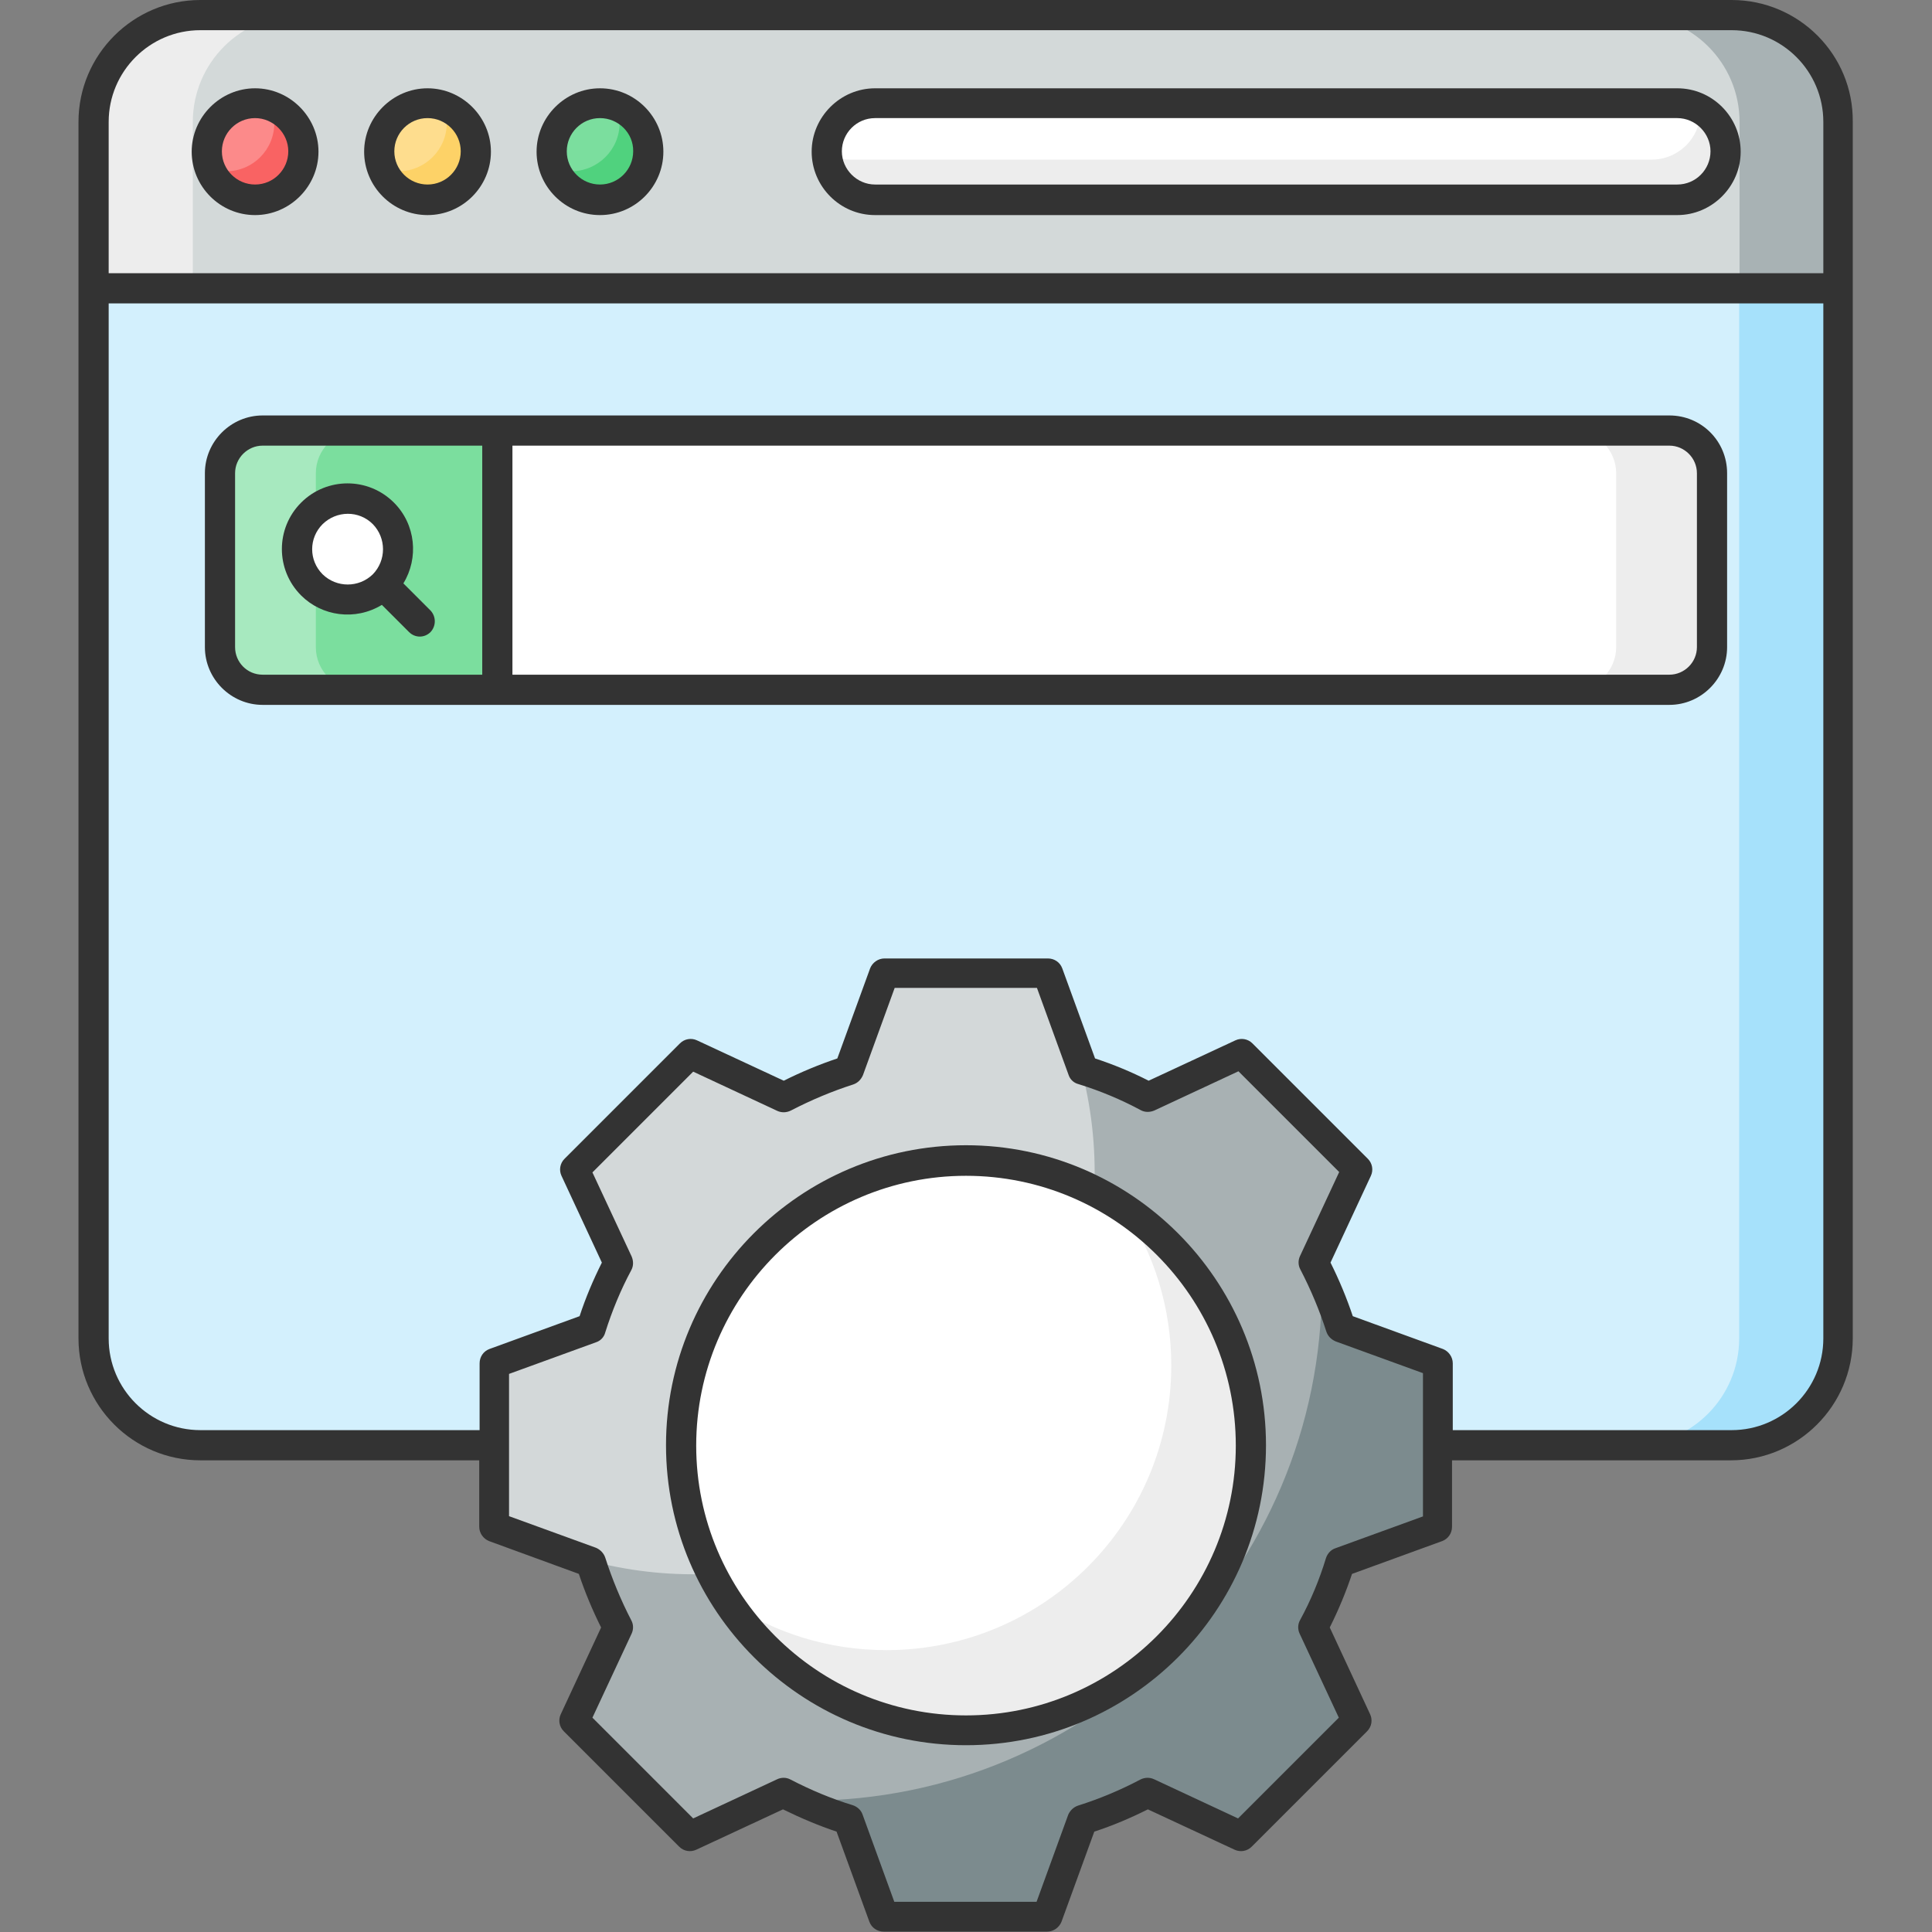 <?xml version="1.0" encoding="UTF-8"?> <svg xmlns="http://www.w3.org/2000/svg" xmlns:xlink="http://www.w3.org/1999/xlink" id="Layer_1" style="enable-background:new 0 0 512 512;" viewBox="0 0 512 512" xml:space="preserve"><rect x="0" y="0" width="512" height="512" fill="#808080" stroke="none"/> <style type="text/css"> .st0{fill:#D3F0FD;} .st1{fill:#FFFFFF;} .st2{fill:#7BDE9E;} .st3{fill:#A7E9BF;} .st4{fill:#EDEDED;} .st5{fill:#333333;} .st6{fill:#A6E1FB;} .st7{fill:#D3D9D9;} .st8{fill:#A8B2B4;} .st9{fill:#FC8A8A;} .st10{fill:#FEDD8E;} .st11{fill:#F96363;} .st12{fill:#FDD267;} .st13{fill:#50D27E;} .st14{fill:#A8B1B3;} .st15{fill:#D3D8D9;} .st16{fill:#7C8B8E;} </style> <g> <g> <g> <g> <g> <path class="st0" d="M487.2,76.4v278.3c0,15.6-12.7,28.3-28.3,28.3H53.1c-15.6,0-28.3-12.7-28.3-28.3V76.4H487.2z"></path> </g> <g> <path class="st1" d="M453.7,125.4v46.1c0,6.2-5.1,11.3-11.3,11.3H69.6c-6.2,0-11.3-5.1-11.3-11.3v-46.1 c0-6.2,5.1-11.3,11.3-11.3h372.8C448.7,114.1,453.7,119.1,453.7,125.4z"></path> </g> <g> <path class="st2" d="M131.8,114.1H69.6c-6.2,0-11.3,5.1-11.3,11.3v46.1c0,6.2,5.1,11.3,11.3,11.3h62.2V114.1z"></path> </g> <g> <path class="st3" d="M95,182.8H69.6c-6.2,0-11.3-5.1-11.3-11.3v-46.1c0-6.2,5.1-11.3,11.3-11.3H95c-6.2,0-11.3,5.1-11.3,11.3 v46.1C83.7,177.7,88.7,182.8,95,182.8z"></path> </g> <g> <path class="st4" d="M453.7,125.4v46.1c0,6.2-5.1,11.3-11.3,11.3H417c6.2,0,11.3-5.1,11.3-11.3v-46.1c0-6.2-5.1-11.3-11.3-11.3 h25.4C448.7,114.1,453.7,119.1,453.7,125.4z"></path> </g> <path class="st5" d="M442.4,110.1H69.6c-8.4,0-15.3,6.9-15.3,15.3v46.1c0,8.4,6.9,15.3,15.3,15.3h372.8 c8.4,0,15.3-6.9,15.3-15.3v-46.1C457.7,116.9,450.9,110.1,442.4,110.1z M62.3,171.5v-46.1c0-4,3.3-7.3,7.3-7.3h58.2v60.7H69.6 C65.5,178.8,62.3,175.5,62.3,171.5z M449.7,171.5c0,4-3.3,7.3-7.3,7.3H135.8v-60.7h306.6c4,0,7.3,3.3,7.3,7.3V171.5z"></path> <g> <path class="st6" d="M487.2,76.4v278.3c0,15.6-12.7,28.3-28.3,28.3h-26.3c15.6,0,28.3-12.7,28.3-28.3V76.4H487.2z"></path> </g> <g> <path class="st7" d="M487.2,76.4V32.3c0-15.6-12.7-28.3-28.3-28.3H53.1C37.5,4,24.8,16.7,24.8,32.3v44.1H487.2z"></path> </g> <g> <path class="st4" d="M79.4,4C63.8,4,51.1,16.7,51.1,32.3v44.1H24.8V32.3C24.8,16.7,37.5,4,53.1,4H79.4z"></path> </g> <g> <path class="st8" d="M487.2,32.3v44.1H461V32.3C461,16.7,448.3,4,432.6,4h26.3C474.6,4,487.2,16.7,487.2,32.3z"></path> </g> <g> <g> <g> <circle class="st9" cx="67.6" cy="40.2" r="12.8"></circle> </g> <g> <circle class="st10" cx="113.3" cy="40.2" r="12.8"></circle> </g> <g> <circle class="st2" cx="159" cy="40.2" r="12.8"></circle> </g> </g> <g> <g> <path class="st11" d="M80.4,40.2c0,7.1-5.7,12.9-12.8,12.9c-5.5,0-10.3-3.5-12.1-8.5c1.4,0.5,2.8,0.8,4.4,0.8 c7.1,0,12.8-5.7,12.8-12.8c0-1.5-0.3-3-0.8-4.4C76.9,29.9,80.4,34.7,80.4,40.2z"></path> </g> <g> <path class="st12" d="M126.1,40.2c0,7.1-5.8,12.9-12.8,12.9c-5.5,0-10.3-3.5-12.1-8.5c1.4,0.5,2.8,0.8,4.4,0.8 c7,0,12.8-5.7,12.8-12.8c0-1.5-0.3-3-0.8-4.4C122.6,29.9,126.1,34.7,126.1,40.2z"></path> </g> <g> <path class="st13" d="M171.9,40.2c0,7.1-5.8,12.9-12.8,12.9c-5.5,0-10.3-3.5-12.1-8.5c1.4,0.5,2.8,0.8,4.3,0.8 c7.1,0,12.9-5.7,12.9-12.8c0-1.5-0.3-3-0.8-4.4C168.3,29.9,171.9,34.7,171.9,40.2z"></path> </g> </g> <g> <g> <path class="st5" d="M67.6,57c-9.3,0-16.8-7.6-16.8-16.8s7.6-16.8,16.8-16.8s16.8,7.6,16.8,16.8S76.8,57,67.6,57z M67.6,31.3 c-4.9,0-8.8,4-8.8,8.8c0,4.9,4,8.8,8.8,8.8c4.9,0,8.8-4,8.8-8.8C76.4,35.3,72.4,31.3,67.6,31.3z"></path> </g> <g> <path class="st5" d="M113.3,57c-9.3,0-16.8-7.6-16.8-16.8s7.6-16.8,16.8-16.8s16.8,7.6,16.8,16.8S122.6,57,113.3,57z M113.3,31.3c-4.9,0-8.8,4-8.8,8.8c0,4.9,4,8.8,8.8,8.8c4.9,0,8.8-4,8.8-8.8C122.1,35.3,118.2,31.3,113.3,31.3z"></path> </g> <g> <path class="st5" d="M159,57c-9.3,0-16.8-7.6-16.8-16.8s7.6-16.8,16.8-16.8c9.3,0,16.8,7.6,16.8,16.8S168.3,57,159,57z M159,31.3c-4.9,0-8.8,4-8.8,8.8c0,4.9,4,8.8,8.8,8.8c4.9,0,8.8-4,8.8-8.8C167.9,35.3,163.9,31.3,159,31.3z"></path> </g> </g> <g> <g> <path class="st1" d="M457.3,40.2c0,7.1-5.8,12.8-12.8,12.8H231.9c-7.1,0-12.8-5.7-12.8-12.8c0-7.1,5.8-12.8,12.8-12.8h212.6 C451.5,27.3,457.3,33.1,457.3,40.2z"></path> </g> </g> <g> <g> <path class="st4" d="M457.3,40.2c0,7.1-5.8,12.8-12.8,12.8H231.9c-6.9,0-12.5-5.4-12.8-12.2c1.8,1,3.9,1.5,6.1,1.5h212.5 c7.1,0,12.9-5.7,12.9-12.8v-0.5C454.6,31.1,457.3,35.3,457.3,40.2z"></path> </g> </g> <g> <g> <path class="st5" d="M444.5,57H231.9c-9.3,0-16.8-7.6-16.8-16.8s7.6-16.8,16.8-16.8h212.6c9.3,0,16.8,7.6,16.8,16.8 S453.7,57,444.5,57z M231.9,31.3c-4.9,0-8.8,4-8.8,8.8s4,8.8,8.8,8.8h212.6c4.9,0,8.8-4,8.8-8.8s-4-8.8-8.8-8.8H231.9z"></path> </g> </g> </g> </g> </g> </g> <g> <g> <g> <g> <path class="st14" d="M355.3,414.1c-1.8,6-4.3,11.7-7.1,17.2l11.5,24.8l-30.6,30.6l-24.8-11.6c-5.5,2.9-11.2,5.3-17.2,7.1 l-9.4,25.7h-43.3l-9.4-25.7c-6-1.8-11.7-4.3-17.2-7.1l-24.8,11.5l-30.6-30.6l11.5-24.8c-2.9-5.5-5.3-11.2-7.1-17.2l-25.7-9.4 v-43.3l25.7-9.4c1.9-6,4.3-11.7,7.1-17.2L152.3,310l30.6-30.6l24.8,11.6c5.5-2.9,11.2-5.3,17.2-7.1l9.4-25.7h43.3l9.4,25.7 c6,1.9,11.7,4.3,17.2,7.1l24.8-11.5l30.6,30.6l-11.6,24.8c2.9,5.5,5.3,11.2,7.1,17.2l25.7,9.4v43.3L355.3,414.1z"></path> </g> </g> <g> <path class="st15" d="M290.1,310.8c0,58.7-47.6,106.4-106.4,106.4c-11,0-21.6-1.7-31.6-4.8c0,0-0.1,0-0.1,0 c-3.3-1-6.5-2.2-9.6-3.5c0,0-0.1,0-0.1,0c-3.9-1.6-7.7-3.5-11.3-5.6v-41.8l25.7-9.4c1.9-6,4.3-11.7,7.1-17.2L152.3,310 l30.7-30.6l24.8,11.5c5.5-2.9,11.2-5.3,17.2-7.1l9.4-25.7h41.8c2.2,3.9,4.2,7.9,5.9,12c1.2,2.8,2.2,5.7,3.1,8.6 C288.4,288.8,290.1,299.6,290.1,310.8z"></path> </g> <g> <g> <path class="st16" d="M355.3,414.1c-1.8,6-4.2,11.7-7.1,17.2l11.6,24.8l-30.6,30.7l-24.8-11.6c-5.5,2.9-11.2,5.3-17.2,7.1 l-9.4,25.7h-43.4l-9.4-25.7c-4.5-1.4-8.8-3.1-13.1-5.1c0.6,0,1.3,0,1.9,0c75.4,0,136.5-61.1,136.5-136.4c0-0.6,0-1.3,0-1.9 c2,4.2,3.7,8.6,5,13.1l25.7,9.4v43.3L355.3,414.1z"></path> </g> </g> <g> <path class="st1" d="M331.5,383c0,41.7-33.8,75.5-75.5,75.5c-41.7,0-75.5-33.8-75.5-75.5c0-41.7,33.8-75.5,75.5-75.5 C297.7,307.6,331.5,341.3,331.5,383z"></path> </g> <g> <path class="st4" d="M331.5,383c0,41.7-33.8,75.5-75.5,75.5c-26.3,0-49.4-13.4-62.8-33.8c12,8,26.3,12.6,41.7,12.6 c41.7,0,75.5-33.8,75.5-75.4c0-15.4-4.6-29.8-12.6-41.8C318.1,333.7,331.5,356.8,331.5,383z"></path> </g> <path class="st5" d="M458.9,0H53.1C35.3,0,20.8,14.5,20.8,32.3c0,38,0,320.3,0,322.4c0,17.8,14.5,32.3,32.3,32.3H127v17.6 c0,1.7,1.1,3.2,2.6,3.8l23.8,8.7c1.6,4.8,3.6,9.6,5.9,14.2l-10.7,23c-0.7,1.5-0.4,3.3,0.8,4.5l30.6,30.6c1.2,1.2,3,1.5,4.5,0.8 l23-10.7c4.7,2.3,9.4,4.3,14.2,5.9l8.7,23.9c0.6,1.6,2.1,2.6,3.8,2.6h43.3c1.7,0,3.2-1.1,3.8-2.6l8.7-23.9 c4.9-1.6,9.6-3.6,14.2-5.9l23,10.7c1.5,0.7,3.3,0.4,4.5-0.8l30.6-30.6c1.2-1.2,1.5-3,0.8-4.5l-10.7-23c2.3-4.6,4.3-9.4,5.9-14.2 l23.9-8.7c1.6-0.6,2.6-2.1,2.6-3.8V387h73.9c17.8,0,32.3-14.5,32.3-32.3c0-3.4,0-286.5,0-322.4C491.2,14.5,476.7,0,458.9,0z M377,401.9l-23.1,8.4c-1.2,0.4-2.1,1.4-2.5,2.6c-1.7,5.6-4,11.2-6.9,16.5c-0.6,1.1-0.6,2.4-0.1,3.5l10.4,22.3l-26.7,26.7 l-22.3-10.4c-1.1-0.5-2.4-0.5-3.6,0.1c-5.3,2.8-10.8,5.1-16.5,6.9c-1.2,0.4-2.1,1.3-2.6,2.4l-8.4,23.1h-37.7l-8.4-23.1 c-0.4-1.2-1.4-2.1-2.6-2.5c-5.6-1.7-11.1-4-16.5-6.8c-1.1-0.6-2.4-0.6-3.5-0.1l-22.3,10.4l-26.7-26.7l10.4-22.3 c0.5-1.1,0.5-2.4-0.1-3.5c-2.8-5.4-5.1-11-6.9-16.6c-0.4-1.2-1.3-2.1-2.4-2.6l-23.1-8.4v-37.7l23.1-8.4c1.2-0.4,2.1-1.4,2.4-2.6 c1.8-5.7,4.1-11.3,6.9-16.5c0.6-1.1,0.6-2.4,0.1-3.6l-10.4-22.3l26.7-26.7l22.3,10.4c1.1,0.5,2.4,0.5,3.6-0.1 c5.4-2.8,10.9-5.1,16.5-6.9c1.2-0.4,2.1-1.3,2.6-2.5l8.4-23.1h37.7l8.4,23.1c0.4,1.2,1.4,2.1,2.6,2.4c5.8,1.8,11.3,4.1,16.5,6.9 c1.1,0.6,2.4,0.6,3.6,0.1l22.3-10.4l26.7,26.7l-10.4,22.3c-0.5,1.1-0.5,2.4,0.1,3.5c2.8,5.4,5.1,10.9,6.9,16.5 c0.4,1.2,1.3,2.1,2.5,2.6l23.1,8.4V401.9z M483.2,354.7c0,13.4-10.9,24.3-24.3,24.3H385v-17.7c0-1.7-1.1-3.2-2.6-3.8l-23.9-8.7 c-1.6-4.8-3.6-9.6-5.9-14.2l10.7-23c0.7-1.5,0.4-3.3-0.8-4.5l-30.6-30.6c-1.2-1.2-3-1.5-4.5-0.8l-23,10.7 c-4.5-2.3-9.3-4.3-14.2-5.9l-8.7-23.9c-0.6-1.6-2.1-2.6-3.8-2.6h-43.3c-1.7,0-3.2,1.1-3.8,2.6l-8.7,23.9 c-4.8,1.6-9.6,3.6-14.2,5.9l-23-10.7c-1.5-0.7-3.3-0.4-4.5,0.8l-30.6,30.6c-1.2,1.2-1.5,3-0.8,4.5l10.7,23 c-2.3,4.6-4.3,9.3-5.9,14.2l-23.9,8.7c-1.6,0.6-2.6,2.1-2.6,3.8V379H53.1c-13.4,0-24.3-10.9-24.3-24.3V80.4h454.4V354.7z M483.2,72.4H28.8V32.3C28.8,18.9,39.7,8,53.1,8h405.8c13.4,0,24.3,10.9,24.3,24.3V72.4z"></path> </g> <g> <path class="st5" d="M256,462.5c-43.8,0-79.5-35.6-79.5-79.5c0-43.8,35.6-79.5,79.5-79.5c43.8,0,79.5,35.7,79.5,79.5 C335.5,426.9,299.8,462.5,256,462.5z M256,311.6c-39.4,0-71.5,32.1-71.5,71.5c0,39.4,32.1,71.5,71.5,71.5 c39.4,0,71.5-32.1,71.5-71.5C327.5,343.6,295.4,311.6,256,311.6z"></path> </g> </g> <g> <path class="st1" d="M101.6,136.1c5.2,5.2,5.2,13.7,0,18.9c-5.2,5.2-13.7,5.2-18.9,0c-5.2-5.2-5.2-13.7,0-18.9 C87.9,130.9,96.4,130.9,101.6,136.1z"></path> <path class="st5" d="M114.1,161.8l-7.2-7.2c4.1-6.7,3.3-15.6-2.5-21.4c-6.8-6.8-17.8-6.8-24.6,0c-6.8,6.8-6.8,17.8,0,24.6 c5.5,5.5,14.3,6.8,21.4,2.5l7.2,7.2c1.6,1.6,4.1,1.6,5.7,0C115.6,165.9,115.6,163.4,114.1,161.8z M85.5,152.2 c-3.7-3.7-3.7-9.6,0-13.3c3.7-3.6,9.6-3.7,13.3,0c3.6,3.7,3.6,9.6,0,13.3C95.1,155.8,89.2,155.8,85.5,152.2z"></path> </g> </g> </svg> 